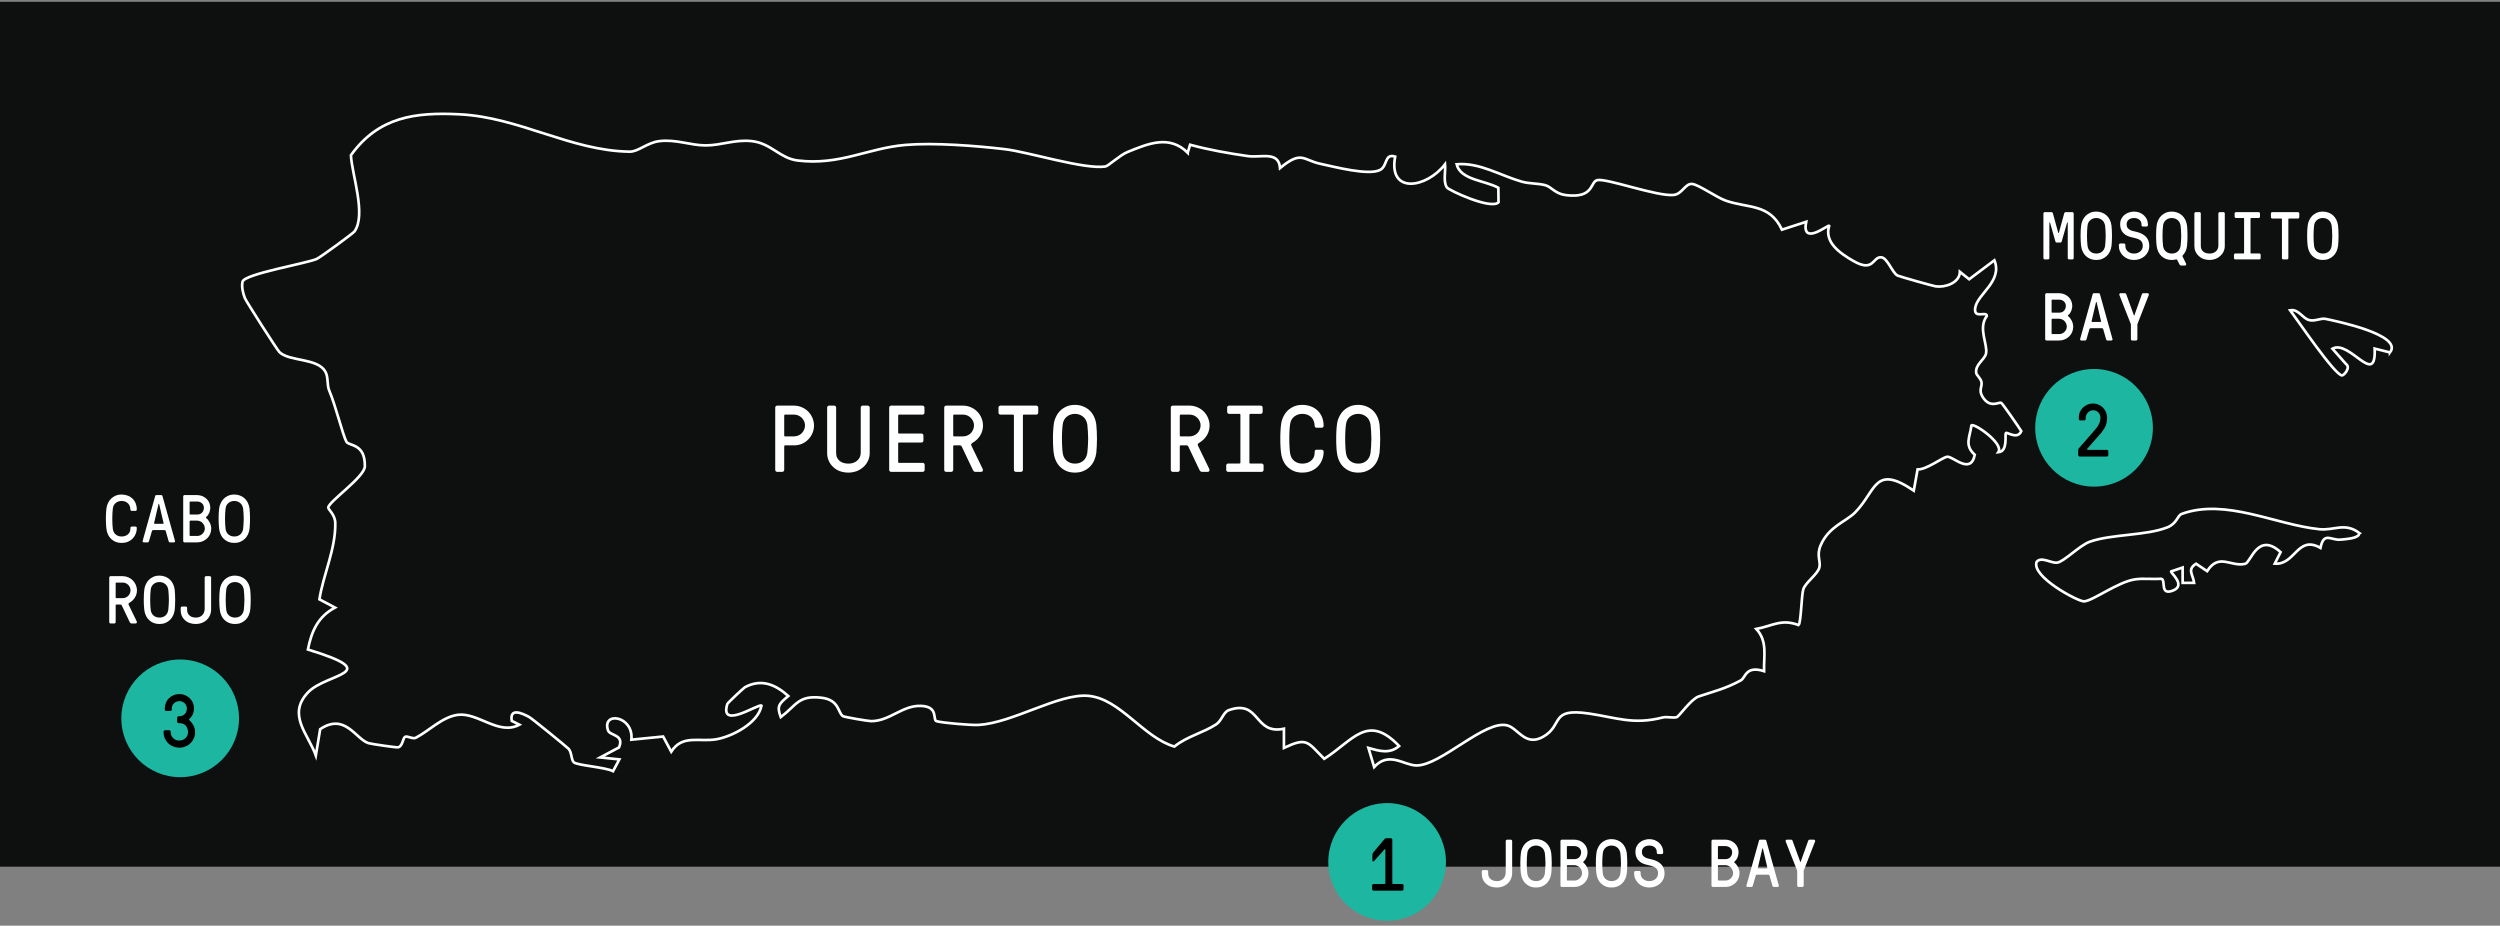 <svg width="370" height="137" viewBox="0 0 370 137" fill="none" xmlns="http://www.w3.org/2000/svg">
<rect x="0" y="0" width="370" height="137" fill="#808080" stroke="none"/>
<rect width="370" height="128" transform="translate(0 0.271)" fill="#0E1010"/>
<g clip-path="url(#clip0_1421_5813)">
<path d="M353.72 52.161L351.452 51.593C351.69 57.448 347.74 50.211 345.199 51.604L347.2 53.866C347.967 54.384 346.887 55.578 346.62 55.566C345.54 55.521 340.02 47.346 338.945 45.919C340.19 45.703 340.719 47.096 341.765 47.374C342.595 47.596 343.47 47.045 344.198 47.198C345.517 47.482 355.738 49.54 353.72 52.167V52.161Z" stroke="white" stroke-width="0.396" stroke-miterlimit="10"/>
<path d="M175.781 22.594L176.134 21.423C178.936 22.185 181.801 22.685 184.672 23.1C186.639 23.384 189.248 22.299 189.447 24.874C192.665 22.225 192.778 23.68 195.456 24.254C197.554 24.703 202.522 26.005 204.227 25.164C205.404 24.584 204.847 22.679 206.484 23.174C205.427 28.836 211.191 27.83 213.869 24.305C213.971 25.323 213.562 26.892 214.136 27.739C214.426 28.171 220.679 31.081 221.782 29.939L221.753 27.79C219.764 26.698 216.16 26.642 215.58 24.311C218.985 24.021 222.004 25.965 225.221 26.886C226.341 27.204 227.535 27.108 228.683 27.403C229.65 27.659 230.11 28.677 231.764 28.881C235.937 29.393 235.312 26.937 236.38 26.664C237.71 26.329 245.231 29.103 247.699 28.853C248.983 28.722 249.398 27.131 250.439 27.227C251.377 27.312 254.043 29.211 255.39 29.689C258.721 30.854 261.91 30.104 263.729 33.992L267.311 32.827C266.589 36.499 270.597 33.202 270.722 33.401C269.937 35.868 272.347 37.505 274.314 38.631C277.344 40.37 277.123 38 278.407 38.079C279.34 38.136 280.056 40.382 280.829 40.779C281.091 40.916 286.087 42.326 286.491 42.383C287.884 42.576 290.027 41.871 290.067 40.228L291.437 41.331L295.172 38.523C296.434 41.666 292.596 43.514 292.324 45.617C292.108 47.266 294.052 45.981 294.052 46.766C292.704 48.573 294.211 50.955 293.932 52.314C293.739 53.246 292.312 53.911 292.477 55.179C292.522 55.543 293.153 55.998 293.256 56.532C293.398 57.248 292.801 57.703 293.409 58.709C294.518 60.54 295.854 59.42 296.189 59.63C296.405 59.766 298.742 63.149 299.151 63.803C298.599 65.121 297.036 63.899 296.883 64.087C296.667 64.354 297.229 66.798 295.751 66.935C296.627 65.65 292.17 62.58 291.772 62.956C291.539 64.746 290.686 65.877 292.267 67.31C291.664 70.351 289.009 67.481 288.185 67.6C287.44 67.708 285.149 69.521 283.802 69.476L283.239 72.614C277.361 68.629 277.72 72.637 274.547 75.849C273.189 77.224 270.648 77.901 269.448 80.726C268.806 82.244 269.511 83.079 269.261 84.006C268.982 85.035 267.197 86.2 266.884 87.235C266.612 88.127 266.555 92.186 266.185 92.51C263.638 91.55 262.342 92.63 259.938 93.085C261.62 94.915 261.023 97.035 261.08 99.332C258.323 98.457 258.369 100.304 257.641 100.696C255.344 101.953 253.486 102.368 251.399 103.078C250.274 103.459 248.489 106.051 248.153 106.142C247.573 106.302 246.732 106.023 246.056 106.194C241.73 107.296 239.279 106.216 235.181 105.608C229.28 104.738 231.452 107.285 228.405 109.03C225.778 110.537 224.698 107.853 223.146 107.382C219.872 106.392 213.255 113.334 209.628 113.288C207.763 113.265 205.563 111.134 203.375 113.521L202.528 110.696C204.119 111.145 205.66 111.628 207.07 110.412C202.397 105.511 200.26 109.593 195.985 112.305C193.483 109.803 193.489 109.059 190.021 110.69V107.853C185.508 108.803 186.565 103.459 181.864 105.102C181.051 105.386 180.824 106.66 179.994 107.205C178.095 108.45 175.616 109.002 173.814 110.491C169.204 109.15 165.787 103.391 161.052 102.982C156.663 102.606 149.893 107.006 144.799 107.291C143.748 107.348 139.501 106.995 138.62 106.739C137.972 106.552 138.99 104.545 136.25 104.471C133.51 104.397 131.685 106.728 128.933 106.728C128.467 106.728 124.988 106.125 124.772 106C123.982 105.54 124.289 103.567 121.532 103.26C118.127 102.879 117.888 104.374 115.552 106.137C114.909 104.414 115.353 104.136 116.671 103.01C114.75 101.288 112.658 100.412 110.242 101.714C110.083 101.799 107.695 104.022 107.644 104.192C106.445 108.081 112.311 104.073 112.704 104.431C112.209 107.041 108.349 109.007 106.035 109.411C103.494 109.854 100.987 108.666 99.344 111.247L98.145 109.007L93.444 109.474C93.813 105.921 89.038 105.227 89.987 108.098C90.26 108.916 92.443 108.672 91.613 110.622L88.828 112.1L91.664 112.39L90.732 114.135C89.595 113.55 85.565 113.294 84.951 112.839C84.53 112.526 84.638 111.321 84.138 110.81C83.825 110.491 78.732 106.341 78.311 106.114C77.254 105.54 75.395 104.704 75.742 106.694L76.867 107.257C73.837 108.899 70.745 105.409 67.754 105.796C65.441 106.097 63.428 108.229 61.524 109.195C61.081 109.417 60.239 108.848 59.938 109.059C59.603 109.297 59.597 110.429 58.932 110.605C58.716 110.662 54.924 110.11 54.532 109.985C52.645 109.394 51.07 105.437 47.386 107.916L46.744 111.81C45.601 108.621 42.429 105.773 45.613 102.447C48.353 99.594 57.13 99.668 45.567 96.126C46.124 93.397 47.056 91.266 49.581 89.924L47.273 88.702C47.824 85.103 49.706 81.221 49.62 77.389C49.592 76.172 48.58 75.405 48.58 75.132C48.58 74.274 53.969 70.602 53.998 69.021C54.06 65.57 51.644 66.054 51.269 65.372C50.752 64.439 49.632 59.903 48.728 57.811C48.364 56.975 48.626 55.821 48.142 54.986C46.994 52.962 42.804 53.525 41.355 52.109C41.014 51.779 36.426 44.583 36.25 44.139C35.966 43.417 35.721 42.428 35.897 41.689C36.17 40.546 45.294 39.006 46.863 38.329C47.386 38.102 52.235 34.56 52.457 34.259C54.242 31.803 52.093 25.891 51.934 22.975C56.038 17.273 61.439 16.585 68.061 16.921C76.913 17.37 84.468 22.327 93.188 22.446C94.473 22.463 95.791 21.093 97.616 20.883C100.129 20.599 102.153 21.52 104.449 21.52C106.752 21.52 108.764 20.61 111.282 20.889C114.13 21.201 115.398 23.435 118.076 23.759C124.3 24.504 128.393 21.935 133.987 21.451C138.16 21.088 144.51 21.576 148.745 22.082C152.235 22.497 160.489 25.112 163.599 24.641C164.025 24.578 165.731 22.964 166.873 22.497C170.011 21.218 173.081 19.939 175.781 22.6V22.594Z" stroke="white" stroke-width="0.396" stroke-miterlimit="10"/>
<path d="M349.171 78.89C349.228 79.703 347.068 79.794 346.454 79.862C344.987 80.033 343.947 78.6 343.424 81.09C340.019 79.129 339.712 83.654 336.665 83.421L337.529 81.716C334.141 78.646 333.135 83.245 332.288 83.444C330.167 83.956 328.416 81.778 326.654 84.53L325.017 83.433C323.647 84.291 324.573 85.036 324.733 86.263H323.033L323.027 83.995L321.327 84.569C321.151 84.712 323.618 86.61 321.606 87.4C319.594 88.191 320.594 85.843 319.884 85.661C318.593 85.757 317.257 85.559 315.978 85.746C313.437 86.127 309.736 88.93 308.44 89.004C307.582 89.055 300.573 85.331 301.425 83.148C302.147 82.313 303.603 83.41 304.478 83.268C305.496 83.103 307.792 80.715 309.276 80.181C312.505 79.027 317.638 79.3 320.782 78.043C322.209 77.475 322.237 76.293 322.908 76.054C329.383 73.712 336.733 77.645 343.236 78.322C345.51 78.555 347 77.259 349.183 78.885L349.171 78.89Z" stroke="white" stroke-width="0.396" stroke-miterlimit="10"/>
<path d="M114.734 69.553V60.313C114.734 60.243 114.762 60.173 114.818 60.117C114.874 60.061 114.93 60.033 115.014 60.033H117.534C117.926 60.033 118.304 60.117 118.668 60.271C119.032 60.425 119.34 60.635 119.606 60.901C119.872 61.167 120.082 61.475 120.236 61.839C120.39 62.203 120.474 62.581 120.474 62.973C120.474 63.393 120.39 63.771 120.236 64.121C120.082 64.485 119.872 64.793 119.606 65.059C119.34 65.325 119.032 65.535 118.668 65.689C118.304 65.843 117.926 65.913 117.534 65.913H116.204C116.106 65.913 116.064 65.969 116.064 66.053V69.553C116.064 69.637 116.036 69.693 115.98 69.749C115.924 69.805 115.854 69.833 115.784 69.833H115.014C114.93 69.833 114.874 69.805 114.818 69.749C114.762 69.693 114.734 69.637 114.734 69.553ZM116.064 64.443C116.064 64.541 116.106 64.583 116.204 64.583H117.534C117.744 64.583 117.954 64.541 118.15 64.457C118.346 64.373 118.514 64.261 118.654 64.121C118.794 63.981 118.92 63.799 119.004 63.603C119.088 63.407 119.144 63.197 119.144 62.973C119.144 62.749 119.102 62.553 119.018 62.357C118.934 62.161 118.808 61.993 118.668 61.839C118.514 61.699 118.346 61.573 118.15 61.489C117.954 61.405 117.758 61.363 117.534 61.363H116.204C116.106 61.363 116.064 61.419 116.064 61.503V64.443ZM122.418 67.033V60.313C122.418 60.243 122.446 60.173 122.502 60.117C122.558 60.061 122.614 60.033 122.698 60.033H123.468C123.538 60.033 123.608 60.061 123.664 60.117C123.72 60.173 123.748 60.243 123.748 60.313V67.033C123.748 67.313 123.79 67.565 123.902 67.761C124 67.957 124.14 68.125 124.308 68.251C124.476 68.377 124.672 68.475 124.896 68.531C125.12 68.587 125.344 68.615 125.568 68.615C125.82 68.615 126.072 68.587 126.296 68.503C126.52 68.419 126.702 68.307 126.87 68.167C127.038 68.027 127.164 67.859 127.248 67.663C127.332 67.467 127.388 67.257 127.388 67.033V60.313C127.388 60.243 127.416 60.173 127.472 60.117C127.528 60.061 127.584 60.033 127.668 60.033H128.438C128.508 60.033 128.578 60.061 128.634 60.117C128.69 60.173 128.718 60.243 128.718 60.313V67.033C128.718 67.453 128.634 67.845 128.466 68.195C128.298 68.559 128.06 68.867 127.78 69.119C127.486 69.385 127.15 69.595 126.772 69.735C126.38 69.875 125.988 69.945 125.568 69.945C125.12 69.945 124.7 69.875 124.308 69.735C123.916 69.595 123.594 69.385 123.314 69.119C123.034 68.867 122.81 68.559 122.656 68.195C122.488 67.845 122.418 67.453 122.418 67.033ZM131.599 69.553V60.313C131.599 60.243 131.627 60.173 131.683 60.117C131.739 60.061 131.795 60.033 131.879 60.033H136.541C136.611 60.033 136.681 60.061 136.737 60.117C136.793 60.173 136.821 60.243 136.821 60.313V61.083C136.821 61.167 136.793 61.223 136.737 61.279C136.681 61.335 136.611 61.363 136.541 61.363H133.069C132.971 61.363 132.929 61.419 132.929 61.503V64.023C132.929 64.121 132.971 64.163 133.069 64.163H136.387C136.457 64.163 136.527 64.191 136.583 64.247C136.639 64.303 136.667 64.373 136.667 64.443V65.213C136.667 65.297 136.639 65.353 136.583 65.409C136.527 65.465 136.457 65.493 136.387 65.493H133.069C132.971 65.493 132.929 65.549 132.929 65.633V68.363C132.929 68.461 132.971 68.503 133.069 68.503H136.569C136.639 68.503 136.709 68.531 136.765 68.587C136.821 68.643 136.849 68.713 136.849 68.783V69.553C136.849 69.637 136.821 69.693 136.765 69.749C136.709 69.805 136.639 69.833 136.569 69.833H131.879C131.795 69.833 131.739 69.805 131.683 69.749C131.627 69.693 131.599 69.637 131.599 69.553ZM139.745 69.553V60.313C139.745 60.243 139.773 60.173 139.829 60.117C139.885 60.061 139.941 60.033 140.025 60.033H142.545C142.937 60.033 143.315 60.117 143.679 60.271C144.043 60.425 144.351 60.635 144.617 60.901C144.883 61.167 145.093 61.475 145.247 61.839C145.401 62.203 145.485 62.581 145.485 62.973C145.485 63.505 145.345 63.995 145.079 64.443C144.799 64.891 144.449 65.227 144.029 65.479C143.889 65.563 143.805 65.633 143.763 65.703C143.707 65.787 143.721 65.885 143.791 66.011L145.443 69.413C145.485 69.525 145.485 69.623 145.443 69.707C145.401 69.791 145.317 69.833 145.177 69.833H144.393C144.281 69.833 144.197 69.819 144.141 69.763C144.085 69.707 144.029 69.637 143.987 69.553L142.335 66.081C142.307 66.039 142.279 65.997 142.237 65.969C142.195 65.941 142.139 65.913 142.069 65.913H141.215C141.117 65.913 141.075 65.969 141.075 66.053V69.553C141.075 69.637 141.047 69.693 140.991 69.749C140.935 69.805 140.865 69.833 140.795 69.833H140.025C139.941 69.833 139.885 69.805 139.829 69.749C139.773 69.693 139.745 69.637 139.745 69.553ZM141.075 64.443C141.075 64.541 141.117 64.583 141.215 64.583H142.545C142.755 64.583 142.965 64.541 143.161 64.457C143.357 64.373 143.525 64.261 143.665 64.121C143.805 63.981 143.931 63.799 144.015 63.603C144.099 63.407 144.155 63.197 144.155 62.973C144.155 62.749 144.113 62.553 144.029 62.357C143.945 62.161 143.819 61.993 143.679 61.839C143.525 61.699 143.357 61.573 143.161 61.489C142.965 61.405 142.769 61.363 142.545 61.363H141.215C141.117 61.363 141.075 61.419 141.075 61.503V64.443ZM147.778 61.083V60.313C147.778 60.243 147.806 60.173 147.862 60.117C147.918 60.061 147.974 60.033 148.058 60.033H153.378C153.448 60.033 153.518 60.061 153.574 60.117C153.63 60.173 153.658 60.243 153.658 60.313V61.083C153.658 61.167 153.63 61.223 153.574 61.279C153.518 61.335 153.448 61.363 153.378 61.363H151.53C151.432 61.363 151.39 61.419 151.39 61.503V69.553C151.39 69.637 151.362 69.693 151.306 69.749C151.25 69.805 151.18 69.833 151.11 69.833H150.34C150.256 69.833 150.2 69.805 150.144 69.749C150.088 69.693 150.06 69.637 150.06 69.553V61.503C150.06 61.419 150.004 61.363 149.92 61.363H148.058C147.974 61.363 147.918 61.335 147.862 61.279C147.806 61.223 147.778 61.167 147.778 61.083ZM155.84 64.933C155.84 64.541 155.84 64.163 155.868 63.799C155.882 63.435 155.91 63.113 155.952 62.833C155.994 62.455 156.092 62.091 156.26 61.741C156.414 61.391 156.624 61.083 156.89 60.803C157.156 60.537 157.478 60.327 157.842 60.159C158.206 60.005 158.626 59.921 159.102 59.921C159.522 59.921 159.9 59.991 160.264 60.131C160.628 60.271 160.936 60.453 161.216 60.705C161.496 60.957 161.72 61.265 161.902 61.629C162.07 61.993 162.196 62.385 162.252 62.833C162.28 63.113 162.308 63.449 162.322 63.813C162.336 64.177 162.35 64.555 162.35 64.933C162.35 65.325 162.336 65.703 162.322 66.067C162.294 66.431 162.28 66.753 162.252 67.033C162.196 67.425 162.098 67.789 161.944 68.139C161.776 68.503 161.566 68.811 161.3 69.077C161.034 69.343 160.712 69.553 160.348 69.707C159.97 69.875 159.55 69.945 159.102 69.945C158.682 69.945 158.29 69.889 157.926 69.749C157.562 69.609 157.254 69.413 156.974 69.161C156.694 68.909 156.47 68.615 156.302 68.251C156.12 67.887 156.008 67.481 155.952 67.033C155.91 66.753 155.882 66.431 155.868 66.067C155.84 65.703 155.84 65.325 155.84 64.933ZM157.17 64.933C157.17 65.325 157.17 65.689 157.198 66.053C157.212 66.417 157.24 66.753 157.282 67.033C157.31 67.243 157.366 67.439 157.45 67.635C157.534 67.831 157.66 67.999 157.814 68.139C157.968 68.279 158.15 68.405 158.374 68.489C158.584 68.573 158.822 68.615 159.102 68.615C159.578 68.615 159.97 68.489 160.306 68.209C160.642 67.929 160.838 67.537 160.922 67.033C160.95 66.753 160.978 66.417 161.006 66.053C161.034 65.689 161.048 65.325 161.048 64.933C161.048 64.555 161.034 64.177 161.006 63.813C160.978 63.449 160.95 63.127 160.922 62.833C160.894 62.637 160.824 62.441 160.74 62.245C160.656 62.049 160.53 61.881 160.376 61.741C160.222 61.601 160.04 61.475 159.83 61.391C159.62 61.307 159.382 61.251 159.102 61.251C158.64 61.251 158.234 61.391 157.898 61.657C157.548 61.937 157.338 62.329 157.282 62.833C157.24 63.127 157.212 63.449 157.198 63.813C157.17 64.177 157.17 64.555 157.17 64.933ZM173.279 69.553V60.313C173.279 60.243 173.307 60.173 173.363 60.117C173.419 60.061 173.475 60.033 173.559 60.033H176.079C176.471 60.033 176.849 60.117 177.213 60.271C177.577 60.425 177.885 60.635 178.151 60.901C178.417 61.167 178.627 61.475 178.781 61.839C178.935 62.203 179.019 62.581 179.019 62.973C179.019 63.505 178.879 63.995 178.613 64.443C178.333 64.891 177.983 65.227 177.563 65.479C177.423 65.563 177.339 65.633 177.297 65.703C177.241 65.787 177.255 65.885 177.325 66.011L178.977 69.413C179.019 69.525 179.019 69.623 178.977 69.707C178.935 69.791 178.851 69.833 178.711 69.833H177.927C177.815 69.833 177.731 69.819 177.675 69.763C177.619 69.707 177.563 69.637 177.521 69.553L175.869 66.081C175.841 66.039 175.813 65.997 175.771 65.969C175.729 65.941 175.673 65.913 175.603 65.913H174.749C174.651 65.913 174.609 65.969 174.609 66.053V69.553C174.609 69.637 174.581 69.693 174.525 69.749C174.469 69.805 174.399 69.833 174.329 69.833H173.559C173.475 69.833 173.419 69.805 173.363 69.749C173.307 69.693 173.279 69.637 173.279 69.553ZM174.609 64.443C174.609 64.541 174.651 64.583 174.749 64.583H176.079C176.289 64.583 176.499 64.541 176.695 64.457C176.891 64.373 177.059 64.261 177.199 64.121C177.339 63.981 177.465 63.799 177.549 63.603C177.633 63.407 177.689 63.197 177.689 62.973C177.689 62.749 177.647 62.553 177.563 62.357C177.479 62.161 177.353 61.993 177.213 61.839C177.059 61.699 176.891 61.573 176.695 61.489C176.499 61.405 176.303 61.363 176.079 61.363H174.749C174.651 61.363 174.609 61.419 174.609 61.503V64.443ZM181.481 69.553V68.881C181.481 68.811 181.509 68.741 181.565 68.685C181.621 68.629 181.677 68.601 181.761 68.601H183.441C183.525 68.601 183.581 68.559 183.581 68.461V61.391C183.581 61.307 183.525 61.251 183.441 61.251H181.901C181.817 61.251 181.761 61.223 181.705 61.167C181.649 61.111 181.621 61.055 181.621 60.971V60.313C181.621 60.243 181.649 60.173 181.705 60.117C181.761 60.061 181.817 60.033 181.901 60.033H186.591C186.661 60.033 186.731 60.061 186.787 60.117C186.843 60.173 186.871 60.243 186.871 60.313V60.971C186.871 61.055 186.843 61.111 186.787 61.167C186.731 61.223 186.661 61.251 186.591 61.251H185.051C184.953 61.251 184.911 61.307 184.911 61.391V68.461C184.911 68.559 184.953 68.601 185.051 68.601H186.731C186.801 68.601 186.871 68.629 186.927 68.685C186.983 68.741 187.011 68.811 187.011 68.881V69.553C187.011 69.637 186.983 69.693 186.927 69.749C186.871 69.805 186.801 69.833 186.731 69.833H181.761C181.677 69.833 181.621 69.805 181.565 69.749C181.509 69.693 181.481 69.637 181.481 69.553ZM189.486 64.933C189.486 64.541 189.486 64.163 189.514 63.799C189.528 63.435 189.556 63.113 189.598 62.833C189.64 62.455 189.738 62.091 189.906 61.741C190.06 61.391 190.27 61.083 190.536 60.803C190.802 60.537 191.124 60.327 191.488 60.159C191.852 60.005 192.272 59.921 192.748 59.921C193.196 59.921 193.616 60.005 194.008 60.145C194.386 60.285 194.722 60.495 195.002 60.761C195.282 61.027 195.492 61.349 195.66 61.727C195.814 62.119 195.898 62.553 195.898 63.029C195.898 63.113 195.87 63.169 195.814 63.225C195.758 63.281 195.688 63.309 195.618 63.309H194.848C194.764 63.309 194.708 63.281 194.652 63.225C194.596 63.169 194.568 63.113 194.568 63.029C194.568 62.805 194.526 62.581 194.456 62.371C194.386 62.161 194.274 61.979 194.134 61.811C193.98 61.643 193.784 61.517 193.56 61.405C193.336 61.307 193.056 61.251 192.748 61.251C192.286 61.251 191.88 61.391 191.544 61.657C191.194 61.937 190.984 62.329 190.928 62.833C190.886 63.127 190.858 63.449 190.844 63.813C190.816 64.177 190.816 64.555 190.816 64.933C190.816 65.325 190.816 65.689 190.844 66.053C190.858 66.417 190.886 66.753 190.928 67.033C190.956 67.243 191.012 67.439 191.096 67.635C191.18 67.831 191.306 67.999 191.46 68.139C191.614 68.279 191.796 68.405 192.02 68.489C192.23 68.573 192.468 68.615 192.748 68.615C192.972 68.615 193.196 68.587 193.42 68.517C193.644 68.447 193.84 68.349 194.008 68.209C194.176 68.083 194.302 67.915 194.414 67.719C194.512 67.523 194.568 67.285 194.568 67.033C194.568 66.935 194.568 66.837 194.596 66.725C194.624 66.613 194.708 66.557 194.848 66.557H195.618C195.688 66.557 195.758 66.585 195.814 66.641C195.87 66.697 195.898 66.767 195.898 66.837C195.898 67.257 195.828 67.649 195.688 68.013C195.548 68.391 195.338 68.727 195.072 69.007C194.792 69.301 194.47 69.525 194.078 69.693C193.686 69.861 193.252 69.945 192.748 69.945C192.328 69.945 191.936 69.889 191.572 69.749C191.208 69.609 190.9 69.413 190.62 69.161C190.34 68.909 190.116 68.615 189.948 68.251C189.766 67.887 189.654 67.481 189.598 67.033C189.556 66.753 189.528 66.431 189.514 66.067C189.486 65.703 189.486 65.325 189.486 64.933ZM197.758 64.933C197.758 64.541 197.758 64.163 197.786 63.799C197.8 63.435 197.828 63.113 197.87 62.833C197.912 62.455 198.01 62.091 198.178 61.741C198.332 61.391 198.542 61.083 198.808 60.803C199.074 60.537 199.396 60.327 199.76 60.159C200.124 60.005 200.544 59.921 201.02 59.921C201.44 59.921 201.818 59.991 202.182 60.131C202.546 60.271 202.854 60.453 203.134 60.705C203.414 60.957 203.638 61.265 203.82 61.629C203.988 61.993 204.114 62.385 204.17 62.833C204.198 63.113 204.226 63.449 204.24 63.813C204.254 64.177 204.268 64.555 204.268 64.933C204.268 65.325 204.254 65.703 204.24 66.067C204.212 66.431 204.198 66.753 204.17 67.033C204.114 67.425 204.016 67.789 203.862 68.139C203.694 68.503 203.484 68.811 203.218 69.077C202.952 69.343 202.63 69.553 202.266 69.707C201.888 69.875 201.468 69.945 201.02 69.945C200.6 69.945 200.208 69.889 199.844 69.749C199.48 69.609 199.172 69.413 198.892 69.161C198.612 68.909 198.388 68.615 198.22 68.251C198.038 67.887 197.926 67.481 197.87 67.033C197.828 66.753 197.8 66.431 197.786 66.067C197.758 65.703 197.758 65.325 197.758 64.933ZM199.088 64.933C199.088 65.325 199.088 65.689 199.116 66.053C199.13 66.417 199.158 66.753 199.2 67.033C199.228 67.243 199.284 67.439 199.368 67.635C199.452 67.831 199.578 67.999 199.732 68.139C199.886 68.279 200.068 68.405 200.292 68.489C200.502 68.573 200.74 68.615 201.02 68.615C201.496 68.615 201.888 68.489 202.224 68.209C202.56 67.929 202.756 67.537 202.84 67.033C202.868 66.753 202.896 66.417 202.924 66.053C202.952 65.689 202.966 65.325 202.966 64.933C202.966 64.555 202.952 64.177 202.924 63.813C202.896 63.449 202.868 63.127 202.84 62.833C202.812 62.637 202.742 62.441 202.658 62.245C202.574 62.049 202.448 61.881 202.294 61.741C202.14 61.601 201.958 61.475 201.748 61.391C201.538 61.307 201.3 61.251 201.02 61.251C200.558 61.251 200.152 61.391 199.816 61.657C199.466 61.937 199.256 62.329 199.2 62.833C199.158 63.127 199.13 63.449 199.116 63.813C199.088 64.177 199.088 64.555 199.088 64.933Z" fill="white"/>
<path d="M302.426 38.196V31.596C302.426 31.546 302.446 31.495 302.486 31.456C302.526 31.416 302.566 31.395 302.626 31.395H303.616C303.716 31.395 303.786 31.456 303.826 31.566L304.616 34.446C304.616 34.465 304.636 34.486 304.656 34.486C304.676 34.486 304.696 34.475 304.716 34.446L305.506 31.566C305.546 31.456 305.616 31.395 305.716 31.395H306.706C306.756 31.395 306.806 31.416 306.846 31.456C306.886 31.495 306.906 31.546 306.906 31.596V38.196C306.906 38.255 306.886 38.295 306.846 38.336C306.806 38.376 306.756 38.395 306.706 38.395H306.226C306.166 38.395 306.126 38.376 306.086 38.336C306.046 38.295 306.026 38.255 306.026 38.196V32.975C306.026 32.946 306.006 32.925 305.986 32.916C305.956 32.916 305.936 32.925 305.926 32.956L305.136 35.725C305.096 35.846 305.026 35.895 304.926 35.895H304.406C304.296 35.895 304.226 35.846 304.196 35.725L303.406 32.956C303.386 32.925 303.366 32.916 303.346 32.916C303.316 32.925 303.306 32.946 303.306 32.975V38.196C303.306 38.255 303.286 38.295 303.246 38.336C303.206 38.376 303.156 38.395 303.106 38.395H302.626C302.566 38.395 302.526 38.376 302.486 38.336C302.446 38.295 302.426 38.255 302.426 38.196ZM307.924 34.895C307.924 34.615 307.924 34.346 307.944 34.086C307.954 33.825 307.974 33.596 308.004 33.395C308.034 33.126 308.104 32.865 308.224 32.615C308.334 32.365 308.484 32.145 308.674 31.945C308.864 31.756 309.094 31.605 309.354 31.485C309.614 31.375 309.914 31.316 310.254 31.316C310.554 31.316 310.824 31.366 311.084 31.465C311.344 31.566 311.564 31.695 311.764 31.875C311.964 32.056 312.124 32.276 312.254 32.535C312.374 32.795 312.464 33.075 312.504 33.395C312.524 33.596 312.544 33.836 312.554 34.096C312.564 34.355 312.574 34.626 312.574 34.895C312.574 35.175 312.564 35.446 312.554 35.706C312.534 35.965 312.524 36.196 312.504 36.395C312.464 36.675 312.394 36.935 312.284 37.185C312.164 37.446 312.014 37.666 311.824 37.855C311.634 38.045 311.404 38.196 311.144 38.306C310.874 38.425 310.574 38.475 310.254 38.475C309.954 38.475 309.674 38.435 309.414 38.336C309.154 38.236 308.934 38.096 308.734 37.916C308.534 37.736 308.374 37.526 308.254 37.266C308.124 37.005 308.044 36.715 308.004 36.395C307.974 36.196 307.954 35.965 307.944 35.706C307.924 35.446 307.924 35.175 307.924 34.895ZM308.874 34.895C308.874 35.175 308.874 35.435 308.894 35.696C308.904 35.956 308.924 36.196 308.954 36.395C308.974 36.545 309.014 36.685 309.074 36.825C309.134 36.965 309.224 37.086 309.334 37.185C309.444 37.285 309.574 37.376 309.734 37.435C309.884 37.495 310.054 37.526 310.254 37.526C310.594 37.526 310.874 37.435 311.114 37.236C311.354 37.035 311.494 36.755 311.554 36.395C311.574 36.196 311.594 35.956 311.614 35.696C311.634 35.435 311.644 35.175 311.644 34.895C311.644 34.626 311.634 34.355 311.614 34.096C311.594 33.836 311.574 33.605 311.554 33.395C311.534 33.255 311.484 33.115 311.424 32.975C311.364 32.836 311.274 32.715 311.164 32.615C311.054 32.516 310.924 32.425 310.774 32.365C310.624 32.306 310.454 32.266 310.254 32.266C309.924 32.266 309.634 32.365 309.394 32.556C309.144 32.755 308.994 33.035 308.954 33.395C308.924 33.605 308.904 33.836 308.894 34.096C308.874 34.355 308.874 34.626 308.874 34.895ZM313.593 36.395V36.236C313.593 36.185 313.613 36.136 313.653 36.096C313.693 36.056 313.733 36.035 313.793 36.035H314.353C314.403 36.035 314.453 36.056 314.493 36.096C314.533 36.136 314.553 36.185 314.553 36.236V36.395C314.553 36.556 314.583 36.706 314.643 36.846C314.703 36.986 314.793 37.105 314.913 37.206C315.033 37.306 315.163 37.386 315.323 37.446C315.483 37.505 315.653 37.526 315.843 37.526C316.023 37.526 316.193 37.505 316.353 37.446C316.513 37.386 316.643 37.306 316.763 37.206C316.883 37.105 316.973 36.986 317.033 36.846C317.093 36.706 317.133 36.556 317.133 36.395C317.133 36.166 317.093 35.975 317.013 35.836C316.933 35.696 316.813 35.586 316.673 35.495C316.523 35.406 316.343 35.336 316.143 35.276C315.933 35.225 315.703 35.166 315.453 35.105C315.213 35.056 314.983 34.975 314.783 34.876C314.583 34.776 314.403 34.645 314.253 34.486C314.103 34.325 313.983 34.145 313.903 33.925C313.823 33.715 313.783 33.475 313.783 33.196C313.783 32.895 313.833 32.636 313.953 32.395C314.073 32.166 314.223 31.965 314.423 31.805C314.613 31.645 314.833 31.526 315.083 31.445C315.323 31.366 315.583 31.316 315.843 31.316C316.133 31.316 316.403 31.366 316.653 31.465C316.903 31.566 317.123 31.706 317.303 31.875C317.483 32.045 317.633 32.245 317.733 32.465C317.833 32.696 317.893 32.935 317.893 33.196V33.325C317.893 33.386 317.873 33.425 317.833 33.465C317.793 33.505 317.743 33.526 317.693 33.526H317.143C317.083 33.526 317.043 33.505 317.003 33.465C316.963 33.425 316.943 33.386 316.943 33.325V33.196C316.943 33.035 316.903 32.895 316.843 32.776C316.773 32.656 316.683 32.566 316.583 32.486C316.473 32.406 316.353 32.355 316.223 32.316C316.093 32.285 315.963 32.266 315.843 32.266C315.513 32.266 315.243 32.355 315.043 32.516C314.843 32.685 314.743 32.916 314.743 33.196C314.743 33.416 314.783 33.596 314.883 33.725C314.983 33.855 315.103 33.956 315.253 34.035C315.393 34.115 315.553 34.166 315.733 34.206C315.913 34.245 316.083 34.285 316.243 34.325C316.813 34.465 317.263 34.706 317.593 35.035C317.923 35.376 318.093 35.825 318.093 36.395C318.093 36.715 318.023 37.005 317.903 37.266C317.773 37.526 317.603 37.736 317.403 37.916C317.193 38.096 316.953 38.236 316.683 38.336C316.403 38.435 316.123 38.475 315.843 38.475C315.523 38.475 315.223 38.425 314.943 38.316C314.663 38.206 314.433 38.056 314.233 37.865C314.033 37.675 313.873 37.456 313.763 37.206C313.643 36.956 313.593 36.685 313.593 36.395ZM319.101 34.895C319.101 34.615 319.101 34.346 319.121 34.086C319.131 33.825 319.151 33.596 319.181 33.395C319.211 33.126 319.281 32.865 319.401 32.615C319.511 32.365 319.661 32.145 319.851 31.945C320.041 31.756 320.271 31.605 320.531 31.485C320.791 31.375 321.091 31.316 321.431 31.316C321.731 31.316 322.001 31.366 322.261 31.465C322.521 31.566 322.741 31.695 322.941 31.875C323.141 32.056 323.301 32.276 323.431 32.535C323.551 32.795 323.641 33.075 323.681 33.395C323.701 33.596 323.721 33.836 323.731 34.096C323.741 34.355 323.751 34.626 323.751 34.895C323.751 35.175 323.741 35.446 323.731 35.706C323.711 35.965 323.701 36.196 323.681 36.395C323.621 36.956 323.401 37.425 323.041 37.806C323.021 37.825 323.001 37.846 323.001 37.865C322.991 37.886 322.991 37.916 323.011 37.946L323.541 39.016C323.571 39.096 323.571 39.156 323.531 39.215C323.491 39.276 323.441 39.295 323.381 39.295H322.771C322.691 39.295 322.621 39.245 322.571 39.145L322.201 38.435C322.171 38.395 322.131 38.386 322.081 38.386C322.031 38.395 321.991 38.406 321.961 38.416C321.801 38.456 321.621 38.475 321.431 38.475C321.131 38.475 320.851 38.435 320.591 38.336C320.331 38.236 320.111 38.096 319.911 37.916C319.711 37.736 319.551 37.526 319.431 37.266C319.301 37.005 319.221 36.715 319.181 36.395C319.151 36.196 319.131 35.965 319.121 35.706C319.101 35.446 319.101 35.175 319.101 34.895ZM320.051 34.895C320.051 35.175 320.051 35.435 320.071 35.696C320.081 35.956 320.101 36.196 320.131 36.395C320.151 36.545 320.191 36.685 320.251 36.825C320.311 36.965 320.401 37.086 320.511 37.185C320.621 37.285 320.751 37.376 320.911 37.435C321.061 37.495 321.231 37.526 321.431 37.526C321.771 37.526 322.051 37.435 322.291 37.236C322.531 37.035 322.671 36.755 322.731 36.395C322.751 36.196 322.771 35.956 322.791 35.696C322.811 35.435 322.821 35.175 322.821 34.895C322.821 34.626 322.811 34.355 322.791 34.096C322.771 33.836 322.751 33.605 322.731 33.395C322.711 33.255 322.661 33.115 322.601 32.975C322.541 32.836 322.451 32.715 322.341 32.615C322.231 32.516 322.101 32.425 321.951 32.365C321.801 32.306 321.631 32.266 321.431 32.266C321.101 32.266 320.811 32.365 320.571 32.556C320.321 32.755 320.171 33.035 320.131 33.395C320.101 33.605 320.081 33.836 320.071 34.096C320.051 34.355 320.051 34.626 320.051 34.895ZM324.769 36.395V31.596C324.769 31.546 324.789 31.495 324.829 31.456C324.869 31.416 324.909 31.395 324.969 31.395H325.519C325.569 31.395 325.619 31.416 325.659 31.456C325.699 31.495 325.719 31.546 325.719 31.596V36.395C325.719 36.596 325.749 36.776 325.829 36.916C325.899 37.056 325.999 37.175 326.119 37.266C326.239 37.355 326.379 37.425 326.539 37.465C326.699 37.505 326.859 37.526 327.019 37.526C327.199 37.526 327.379 37.505 327.539 37.446C327.699 37.386 327.829 37.306 327.949 37.206C328.069 37.105 328.159 36.986 328.219 36.846C328.279 36.706 328.319 36.556 328.319 36.395V31.596C328.319 31.546 328.339 31.495 328.379 31.456C328.419 31.416 328.459 31.395 328.519 31.395H329.069C329.119 31.395 329.169 31.416 329.209 31.456C329.249 31.495 329.269 31.546 329.269 31.596V36.395C329.269 36.696 329.209 36.975 329.089 37.225C328.969 37.486 328.799 37.706 328.599 37.886C328.389 38.075 328.149 38.225 327.879 38.325C327.599 38.425 327.319 38.475 327.019 38.475C326.699 38.475 326.399 38.425 326.119 38.325C325.839 38.225 325.609 38.075 325.409 37.886C325.209 37.706 325.049 37.486 324.939 37.225C324.819 36.975 324.769 36.696 324.769 36.395ZM330.627 38.196V37.715C330.627 37.666 330.647 37.615 330.687 37.575C330.727 37.535 330.767 37.516 330.827 37.516H332.027C332.087 37.516 332.127 37.486 332.127 37.416V32.365C332.127 32.306 332.087 32.266 332.027 32.266H330.927C330.867 32.266 330.827 32.245 330.787 32.206C330.747 32.166 330.727 32.126 330.727 32.066V31.596C330.727 31.546 330.747 31.495 330.787 31.456C330.827 31.416 330.867 31.395 330.927 31.395H334.277C334.327 31.395 334.377 31.416 334.417 31.456C334.457 31.495 334.477 31.546 334.477 31.596V32.066C334.477 32.126 334.457 32.166 334.417 32.206C334.377 32.245 334.327 32.266 334.277 32.266H333.177C333.107 32.266 333.077 32.306 333.077 32.365V37.416C333.077 37.486 333.107 37.516 333.177 37.516H334.377C334.427 37.516 334.477 37.535 334.517 37.575C334.557 37.615 334.577 37.666 334.577 37.715V38.196C334.577 38.255 334.557 38.295 334.517 38.336C334.477 38.376 334.427 38.395 334.377 38.395H330.827C330.767 38.395 330.727 38.376 330.687 38.336C330.647 38.295 330.627 38.255 330.627 38.196ZM336.096 32.145V31.596C336.096 31.546 336.116 31.495 336.156 31.456C336.196 31.416 336.236 31.395 336.296 31.395H340.096C340.146 31.395 340.196 31.416 340.236 31.456C340.276 31.495 340.296 31.546 340.296 31.596V32.145C340.296 32.206 340.276 32.245 340.236 32.285C340.196 32.325 340.146 32.346 340.096 32.346H338.776C338.706 32.346 338.676 32.386 338.676 32.446V38.196C338.676 38.255 338.656 38.295 338.616 38.336C338.576 38.376 338.526 38.395 338.476 38.395H337.926C337.866 38.395 337.826 38.376 337.786 38.336C337.746 38.295 337.726 38.255 337.726 38.196V32.446C337.726 32.386 337.686 32.346 337.626 32.346H336.296C336.236 32.346 336.196 32.325 336.156 32.285C336.116 32.245 336.096 32.206 336.096 32.145ZM341.454 34.895C341.454 34.615 341.454 34.346 341.474 34.086C341.484 33.825 341.504 33.596 341.534 33.395C341.564 33.126 341.634 32.865 341.754 32.615C341.864 32.365 342.014 32.145 342.204 31.945C342.394 31.756 342.624 31.605 342.884 31.485C343.144 31.375 343.444 31.316 343.784 31.316C344.084 31.316 344.354 31.366 344.614 31.465C344.874 31.566 345.094 31.695 345.294 31.875C345.494 32.056 345.654 32.276 345.784 32.535C345.904 32.795 345.994 33.075 346.034 33.395C346.054 33.596 346.074 33.836 346.084 34.096C346.094 34.355 346.104 34.626 346.104 34.895C346.104 35.175 346.094 35.446 346.084 35.706C346.064 35.965 346.054 36.196 346.034 36.395C345.994 36.675 345.924 36.935 345.814 37.185C345.694 37.446 345.544 37.666 345.354 37.855C345.164 38.045 344.934 38.196 344.674 38.306C344.404 38.425 344.104 38.475 343.784 38.475C343.484 38.475 343.204 38.435 342.944 38.336C342.684 38.236 342.464 38.096 342.264 37.916C342.064 37.736 341.904 37.526 341.784 37.266C341.654 37.005 341.574 36.715 341.534 36.395C341.504 36.196 341.484 35.965 341.474 35.706C341.454 35.446 341.454 35.175 341.454 34.895ZM342.404 34.895C342.404 35.175 342.404 35.435 342.424 35.696C342.434 35.956 342.454 36.196 342.484 36.395C342.504 36.545 342.544 36.685 342.604 36.825C342.664 36.965 342.754 37.086 342.864 37.185C342.974 37.285 343.104 37.376 343.264 37.435C343.414 37.495 343.584 37.526 343.784 37.526C344.124 37.526 344.404 37.435 344.644 37.236C344.884 37.035 345.024 36.755 345.084 36.395C345.104 36.196 345.124 35.956 345.144 35.696C345.164 35.435 345.174 35.175 345.174 34.895C345.174 34.626 345.164 34.355 345.144 34.096C345.124 33.836 345.104 33.605 345.084 33.395C345.064 33.255 345.014 33.115 344.954 32.975C344.894 32.836 344.804 32.715 344.694 32.615C344.584 32.516 344.454 32.425 344.304 32.365C344.154 32.306 343.984 32.266 343.784 32.266C343.454 32.266 343.164 32.365 342.924 32.556C342.674 32.755 342.524 33.035 342.484 33.395C342.454 33.605 342.434 33.836 342.424 34.096C342.404 34.355 342.404 34.626 342.404 34.895ZM302.686 50.196V43.596C302.686 43.545 302.706 43.495 302.746 43.456C302.786 43.416 302.826 43.395 302.886 43.395H304.736C304.996 43.395 305.256 43.446 305.496 43.535C305.736 43.636 305.936 43.766 306.116 43.925C306.296 44.086 306.436 44.285 306.536 44.516C306.636 44.745 306.696 44.995 306.696 45.255C306.696 45.495 306.646 45.736 306.556 45.986C306.456 46.236 306.316 46.446 306.126 46.605C306.026 46.685 306.026 46.766 306.126 46.825C306.326 46.995 306.496 47.225 306.636 47.505C306.766 47.785 306.836 48.075 306.836 48.355C306.836 48.636 306.776 48.906 306.676 49.156C306.566 49.406 306.416 49.626 306.226 49.806C306.036 49.986 305.816 50.136 305.556 50.236C305.296 50.346 305.026 50.395 304.736 50.395H302.886C302.826 50.395 302.786 50.376 302.746 50.336C302.706 50.295 302.686 50.255 302.686 50.196ZM303.636 49.346C303.636 49.416 303.666 49.446 303.736 49.446H304.736C304.886 49.446 305.036 49.425 305.176 49.365C305.316 49.306 305.436 49.225 305.536 49.126C305.636 49.026 305.726 48.916 305.786 48.785C305.846 48.656 305.886 48.516 305.886 48.355C305.886 48.185 305.846 48.026 305.786 47.886C305.726 47.745 305.636 47.615 305.536 47.505C305.436 47.406 305.316 47.325 305.176 47.266C305.036 47.206 304.886 47.175 304.736 47.175H303.736C303.666 47.175 303.636 47.215 303.636 47.276V49.346ZM303.636 46.175C303.636 46.245 303.666 46.276 303.736 46.276H304.736C305.056 46.276 305.296 46.185 305.476 45.986C305.656 45.785 305.746 45.545 305.746 45.255C305.746 45.115 305.716 44.986 305.656 44.865C305.596 44.755 305.526 44.666 305.436 44.586C305.336 44.505 305.226 44.446 305.106 44.406C304.986 44.365 304.856 44.346 304.736 44.346H303.736C303.666 44.346 303.636 44.386 303.636 44.446V46.175ZM307.854 50.196L309.714 43.545C309.734 43.446 309.794 43.395 309.904 43.395H310.604C310.704 43.395 310.774 43.446 310.794 43.545L312.654 50.196C312.654 50.215 312.654 50.225 312.664 50.236C312.664 50.266 312.644 50.295 312.624 50.325C312.584 50.376 312.534 50.395 312.454 50.395H311.904C311.804 50.395 311.744 50.346 311.714 50.245L311.274 48.715C311.254 48.626 311.184 48.575 311.084 48.575H309.424C309.324 48.575 309.264 48.626 309.234 48.715L308.794 50.245C308.754 50.346 308.694 50.395 308.604 50.395H308.054C307.974 50.395 307.914 50.376 307.884 50.325C307.864 50.295 307.854 50.266 307.854 50.236V50.196ZM309.554 47.535V47.575C309.554 47.626 309.574 47.645 309.634 47.645H310.874C310.934 47.645 310.964 47.626 310.964 47.575C310.964 47.566 310.954 47.556 310.954 47.535L310.304 44.745C310.284 44.706 310.274 44.685 310.264 44.685H310.244C310.224 44.685 310.204 44.706 310.204 44.745L309.554 47.535ZM313.673 43.675C313.653 43.645 313.653 43.615 313.653 43.575C313.653 43.545 313.663 43.516 313.683 43.486C313.713 43.425 313.763 43.395 313.833 43.395H314.493C314.583 43.395 314.643 43.446 314.683 43.545L315.813 46.656C315.833 46.725 315.863 46.725 315.893 46.656L317.003 43.545C317.033 43.446 317.093 43.395 317.193 43.395H317.853C317.913 43.395 317.963 43.425 318.003 43.486C318.023 43.516 318.033 43.545 318.043 43.575C318.043 43.605 318.033 43.636 318.013 43.675L316.333 47.986V50.196C316.333 50.255 316.313 50.295 316.273 50.336C316.233 50.376 316.183 50.395 316.133 50.395H315.573C315.513 50.395 315.473 50.376 315.433 50.336C315.393 50.295 315.373 50.255 315.373 50.196V47.995L313.673 43.675Z" fill="white"/>
</g>
<circle cx="309.919" cy="63.315" r="8.708" fill="#1CB6A1"/>
<path d="M307.574 67.344V66.623C307.574 66.546 307.585 66.49 307.607 66.446C307.629 66.402 307.652 66.368 307.674 66.346L310.179 63.465C310.633 62.944 310.866 62.401 310.866 61.835C310.866 61.525 310.755 61.259 310.555 61.037C310.356 60.827 310.09 60.716 309.769 60.716C309.613 60.716 309.48 60.749 309.347 60.816C309.214 60.882 309.104 60.96 309.004 61.059C308.904 61.17 308.826 61.281 308.771 61.414C308.705 61.547 308.682 61.691 308.682 61.835V62.002C308.682 62.068 308.66 62.112 308.616 62.157C308.572 62.201 308.516 62.223 308.461 62.223H307.884C307.818 62.223 307.774 62.212 307.729 62.179C307.685 62.146 307.663 62.09 307.663 62.002V61.835C307.663 61.547 307.707 61.27 307.818 61.004C307.929 60.749 308.073 60.528 308.261 60.339C308.45 60.151 308.671 59.995 308.937 59.885C309.192 59.774 309.469 59.718 309.769 59.718C310.057 59.718 310.334 59.774 310.589 59.885C310.844 59.995 311.065 60.151 311.254 60.339C311.431 60.528 311.575 60.749 311.686 61.004C311.797 61.27 311.852 61.547 311.852 61.835C311.852 62.268 311.775 62.656 311.642 62.999C311.498 63.354 311.287 63.686 311.01 64.019L308.926 66.402C308.893 66.446 308.882 66.479 308.904 66.524C308.915 66.568 308.948 66.579 309.015 66.579H311.808C311.863 66.579 311.919 66.601 311.963 66.634C312.007 66.668 312.03 66.723 312.03 66.801V67.344C312.03 67.41 312.007 67.455 311.974 67.499C311.941 67.543 311.886 67.565 311.808 67.565H307.796C307.729 67.565 307.685 67.543 307.641 67.499C307.596 67.455 307.574 67.41 307.574 67.344Z" fill="black"/>
<circle cx="26.667" cy="106.314" r="8.708" fill="#1CB6A1"/>
<path d="M24.211 108.37V108.292C24.211 108.237 24.233 108.182 24.278 108.137C24.322 108.093 24.366 108.071 24.433 108.071H25.043C25.098 108.071 25.153 108.093 25.198 108.137C25.242 108.182 25.264 108.237 25.264 108.292V108.37C25.264 108.547 25.286 108.702 25.353 108.847C25.419 109.002 25.508 109.124 25.619 109.234C25.73 109.345 25.863 109.434 26.018 109.5C26.173 109.567 26.35 109.6 26.55 109.6C26.727 109.6 26.904 109.567 27.06 109.5C27.215 109.434 27.359 109.345 27.47 109.234C27.581 109.124 27.658 109.002 27.725 108.847C27.791 108.702 27.825 108.547 27.825 108.37C27.825 108.215 27.802 108.06 27.758 107.904C27.714 107.749 27.647 107.605 27.558 107.472C27.47 107.339 27.337 107.239 27.182 107.151C27.015 107.073 26.816 107.029 26.572 107.029H26.439C26.372 107.029 26.328 107.007 26.284 106.962C26.239 106.918 26.217 106.874 26.217 106.807V106.22C26.217 106.164 26.239 106.109 26.284 106.065C26.328 106.02 26.372 105.998 26.439 105.998H26.572C26.749 105.998 26.916 105.965 27.049 105.898C27.182 105.832 27.303 105.743 27.392 105.632C27.481 105.522 27.547 105.4 27.592 105.256C27.636 105.123 27.658 104.978 27.658 104.834C27.658 104.701 27.625 104.568 27.57 104.435C27.514 104.302 27.436 104.192 27.348 104.092C27.248 104.003 27.126 103.926 26.993 103.859C26.86 103.804 26.705 103.77 26.55 103.77C26.372 103.77 26.217 103.804 26.084 103.859C25.951 103.926 25.829 104.003 25.741 104.092C25.641 104.192 25.564 104.302 25.508 104.435C25.453 104.568 25.43 104.701 25.43 104.834V105.001C25.43 105.067 25.408 105.111 25.364 105.156C25.32 105.2 25.264 105.222 25.209 105.222H24.61C24.544 105.222 24.5 105.2 24.455 105.156C24.411 105.111 24.389 105.067 24.389 105.001V104.834C24.389 104.546 24.444 104.269 24.555 104.003C24.666 103.748 24.81 103.527 25.009 103.338C25.198 103.15 25.43 102.995 25.697 102.884C25.962 102.773 26.239 102.717 26.55 102.717C26.849 102.717 27.126 102.773 27.392 102.884C27.658 102.995 27.88 103.15 28.079 103.338C28.279 103.527 28.434 103.748 28.545 104.003C28.656 104.269 28.711 104.546 28.711 104.834C28.711 105.145 28.656 105.433 28.545 105.688C28.434 105.954 28.268 106.175 28.068 106.353C27.957 106.441 27.957 106.53 28.057 106.619C28.301 106.84 28.489 107.095 28.645 107.395C28.8 107.694 28.877 108.015 28.877 108.37C28.877 108.691 28.811 108.991 28.689 109.268C28.567 109.545 28.401 109.789 28.19 109.988C27.98 110.199 27.736 110.365 27.448 110.476C27.16 110.598 26.86 110.653 26.55 110.653C26.217 110.653 25.918 110.598 25.63 110.476C25.342 110.365 25.098 110.199 24.887 109.988C24.677 109.789 24.511 109.545 24.389 109.268C24.267 108.991 24.211 108.691 24.211 108.37Z" fill="black"/>
<path d="M15.668 76.772C15.668 76.492 15.668 76.222 15.688 75.962C15.698 75.701 15.718 75.472 15.748 75.272C15.778 75.001 15.848 74.742 15.968 74.492C16.078 74.242 16.228 74.022 16.418 73.822C16.608 73.632 16.838 73.481 17.098 73.362C17.358 73.251 17.658 73.192 17.998 73.192C18.318 73.192 18.618 73.251 18.898 73.352C19.168 73.451 19.408 73.602 19.608 73.791C19.808 73.981 19.958 74.212 20.078 74.481C20.188 74.761 20.248 75.072 20.248 75.412C20.248 75.472 20.228 75.511 20.188 75.552C20.148 75.591 20.098 75.612 20.048 75.612H19.498C19.438 75.612 19.398 75.591 19.358 75.552C19.318 75.511 19.298 75.472 19.298 75.412C19.298 75.251 19.268 75.091 19.218 74.942C19.168 74.791 19.088 74.662 18.988 74.541C18.878 74.421 18.738 74.332 18.578 74.251C18.418 74.181 18.218 74.141 17.998 74.141C17.668 74.141 17.378 74.242 17.138 74.431C16.888 74.632 16.738 74.912 16.698 75.272C16.668 75.481 16.648 75.712 16.638 75.972C16.618 76.231 16.618 76.501 16.618 76.772C16.618 77.052 16.618 77.311 16.638 77.572C16.648 77.832 16.668 78.072 16.698 78.272C16.718 78.421 16.758 78.561 16.818 78.701C16.878 78.841 16.968 78.962 17.078 79.061C17.188 79.162 17.318 79.251 17.478 79.311C17.628 79.371 17.798 79.401 17.998 79.401C18.158 79.401 18.318 79.382 18.478 79.332C18.638 79.281 18.778 79.212 18.898 79.112C19.018 79.022 19.108 78.901 19.188 78.761C19.258 78.621 19.298 78.451 19.298 78.272C19.298 78.201 19.298 78.132 19.318 78.052C19.338 77.972 19.398 77.931 19.498 77.931H20.048C20.098 77.931 20.148 77.951 20.188 77.992C20.228 78.031 20.248 78.082 20.248 78.132C20.248 78.431 20.198 78.712 20.098 78.972C19.998 79.242 19.848 79.481 19.658 79.681C19.458 79.891 19.228 80.052 18.948 80.171C18.668 80.291 18.358 80.352 17.998 80.352C17.698 80.352 17.418 80.311 17.158 80.212C16.898 80.112 16.678 79.972 16.478 79.791C16.278 79.612 16.118 79.401 15.998 79.141C15.868 78.882 15.788 78.591 15.748 78.272C15.718 78.072 15.698 77.841 15.688 77.582C15.668 77.322 15.668 77.052 15.668 76.772ZM21.106 80.072L22.966 73.421C22.986 73.322 23.046 73.272 23.156 73.272H23.856C23.956 73.272 24.026 73.322 24.046 73.421L25.906 80.072C25.906 80.091 25.906 80.102 25.916 80.112C25.916 80.141 25.896 80.171 25.876 80.201C25.836 80.251 25.786 80.272 25.706 80.272H25.156C25.056 80.272 24.996 80.222 24.966 80.121L24.526 78.591C24.506 78.501 24.436 78.451 24.336 78.451H22.676C22.576 78.451 22.516 78.501 22.486 78.591L22.046 80.121C22.006 80.222 21.946 80.272 21.856 80.272H21.306C21.226 80.272 21.166 80.251 21.136 80.201C21.116 80.171 21.106 80.141 21.106 80.112V80.072ZM22.806 77.412V77.451C22.806 77.501 22.826 77.522 22.886 77.522H24.126C24.186 77.522 24.216 77.501 24.216 77.451C24.216 77.442 24.206 77.431 24.206 77.412L23.556 74.621C23.536 74.582 23.526 74.561 23.516 74.561H23.496C23.476 74.561 23.456 74.582 23.456 74.621L22.806 77.412ZM27.114 80.072V73.472C27.114 73.421 27.134 73.371 27.174 73.332C27.214 73.291 27.254 73.272 27.314 73.272H29.164C29.424 73.272 29.684 73.322 29.924 73.412C30.164 73.511 30.364 73.641 30.544 73.802C30.724 73.962 30.864 74.162 30.964 74.391C31.064 74.621 31.124 74.871 31.124 75.132C31.124 75.371 31.074 75.612 30.984 75.862C30.884 76.112 30.744 76.322 30.554 76.481C30.454 76.561 30.454 76.641 30.554 76.701C30.754 76.871 30.924 77.102 31.064 77.382C31.194 77.662 31.264 77.951 31.264 78.231C31.264 78.511 31.204 78.781 31.104 79.031C30.994 79.281 30.844 79.501 30.654 79.681C30.464 79.862 30.244 80.011 29.984 80.112C29.724 80.222 29.454 80.272 29.164 80.272H27.314C27.254 80.272 27.214 80.251 27.174 80.212C27.134 80.171 27.114 80.132 27.114 80.072ZM28.064 79.222C28.064 79.291 28.094 79.322 28.164 79.322H29.164C29.314 79.322 29.464 79.302 29.604 79.242C29.744 79.181 29.864 79.102 29.964 79.001C30.064 78.901 30.154 78.791 30.214 78.662C30.274 78.531 30.314 78.391 30.314 78.231C30.314 78.061 30.274 77.901 30.214 77.761C30.154 77.621 30.064 77.492 29.964 77.382C29.864 77.281 29.744 77.201 29.604 77.141C29.464 77.082 29.314 77.052 29.164 77.052H28.164C28.094 77.052 28.064 77.091 28.064 77.151V79.222ZM28.064 76.052C28.064 76.121 28.094 76.151 28.164 76.151H29.164C29.484 76.151 29.724 76.061 29.904 75.862C30.084 75.662 30.174 75.421 30.174 75.132C30.174 74.992 30.144 74.862 30.084 74.742C30.024 74.632 29.954 74.541 29.864 74.462C29.764 74.382 29.654 74.322 29.534 74.281C29.414 74.242 29.284 74.222 29.164 74.222H28.164C28.094 74.222 28.064 74.261 28.064 74.322V76.052ZM32.353 76.772C32.353 76.492 32.353 76.222 32.373 75.962C32.383 75.701 32.403 75.472 32.433 75.272C32.463 75.001 32.533 74.742 32.653 74.492C32.763 74.242 32.913 74.022 33.103 73.822C33.293 73.632 33.523 73.481 33.783 73.362C34.043 73.251 34.343 73.192 34.683 73.192C34.983 73.192 35.253 73.242 35.513 73.341C35.773 73.442 35.993 73.572 36.193 73.751C36.393 73.931 36.553 74.151 36.683 74.412C36.803 74.671 36.893 74.951 36.933 75.272C36.953 75.472 36.973 75.712 36.983 75.972C36.993 76.231 37.003 76.501 37.003 76.772C37.003 77.052 36.993 77.322 36.983 77.582C36.963 77.841 36.953 78.072 36.933 78.272C36.893 78.552 36.823 78.811 36.713 79.061C36.593 79.322 36.443 79.541 36.253 79.731C36.063 79.921 35.833 80.072 35.573 80.181C35.303 80.302 35.003 80.352 34.683 80.352C34.383 80.352 34.103 80.311 33.843 80.212C33.583 80.112 33.363 79.972 33.163 79.791C32.963 79.612 32.803 79.401 32.683 79.141C32.553 78.882 32.473 78.591 32.433 78.272C32.403 78.072 32.383 77.841 32.373 77.582C32.353 77.322 32.353 77.052 32.353 76.772ZM33.303 76.772C33.303 77.052 33.303 77.311 33.323 77.572C33.333 77.832 33.353 78.072 33.383 78.272C33.403 78.421 33.443 78.561 33.503 78.701C33.563 78.841 33.653 78.962 33.763 79.061C33.873 79.162 34.003 79.251 34.163 79.311C34.313 79.371 34.483 79.401 34.683 79.401C35.023 79.401 35.303 79.311 35.543 79.112C35.783 78.912 35.923 78.632 35.983 78.272C36.003 78.072 36.023 77.832 36.043 77.572C36.063 77.311 36.073 77.052 36.073 76.772C36.073 76.501 36.063 76.231 36.043 75.972C36.023 75.712 36.003 75.481 35.983 75.272C35.963 75.132 35.913 74.992 35.853 74.852C35.793 74.712 35.703 74.591 35.593 74.492C35.483 74.391 35.353 74.302 35.203 74.242C35.053 74.181 34.883 74.141 34.683 74.141C34.353 74.141 34.063 74.242 33.823 74.431C33.573 74.632 33.423 74.912 33.383 75.272C33.353 75.481 33.333 75.712 33.323 75.972C33.303 76.231 33.303 76.501 33.303 76.772ZM16.168 92.072V85.472C16.168 85.421 16.188 85.371 16.228 85.332C16.268 85.291 16.308 85.272 16.368 85.272H18.168C18.448 85.272 18.718 85.332 18.978 85.442C19.238 85.552 19.458 85.701 19.648 85.891C19.838 86.082 19.988 86.302 20.098 86.561C20.208 86.822 20.268 87.091 20.268 87.371C20.268 87.751 20.168 88.102 19.978 88.421C19.778 88.742 19.528 88.981 19.228 89.162C19.128 89.222 19.068 89.272 19.038 89.322C18.998 89.382 19.008 89.451 19.058 89.541L20.238 91.972C20.268 92.052 20.268 92.121 20.238 92.181C20.208 92.242 20.148 92.272 20.048 92.272H19.488C19.408 92.272 19.348 92.261 19.308 92.222C19.268 92.181 19.228 92.132 19.198 92.072L18.018 89.591C17.998 89.561 17.978 89.531 17.948 89.511C17.918 89.492 17.878 89.472 17.828 89.472H17.218C17.148 89.472 17.118 89.511 17.118 89.572V92.072C17.118 92.132 17.098 92.171 17.058 92.212C17.018 92.251 16.968 92.272 16.918 92.272H16.368C16.308 92.272 16.268 92.251 16.228 92.212C16.188 92.171 16.168 92.132 16.168 92.072ZM17.118 88.421C17.118 88.492 17.148 88.522 17.218 88.522H18.168C18.318 88.522 18.468 88.492 18.608 88.431C18.748 88.371 18.868 88.291 18.968 88.192C19.068 88.091 19.158 87.962 19.218 87.822C19.278 87.681 19.318 87.531 19.318 87.371C19.318 87.212 19.288 87.072 19.228 86.931C19.168 86.791 19.078 86.671 18.978 86.561C18.868 86.462 18.748 86.371 18.608 86.311C18.468 86.251 18.328 86.222 18.168 86.222H17.218C17.148 86.222 17.118 86.261 17.118 86.322V88.421ZM21.276 88.772C21.276 88.492 21.276 88.222 21.296 87.962C21.306 87.701 21.326 87.472 21.356 87.272C21.386 87.001 21.456 86.742 21.576 86.492C21.686 86.242 21.836 86.022 22.026 85.822C22.216 85.632 22.446 85.481 22.706 85.362C22.966 85.251 23.266 85.192 23.606 85.192C23.906 85.192 24.176 85.242 24.436 85.341C24.696 85.442 24.916 85.572 25.116 85.751C25.316 85.931 25.476 86.151 25.606 86.412C25.726 86.671 25.816 86.951 25.856 87.272C25.876 87.472 25.896 87.712 25.906 87.972C25.916 88.231 25.926 88.501 25.926 88.772C25.926 89.052 25.916 89.322 25.906 89.582C25.886 89.841 25.876 90.072 25.856 90.272C25.816 90.552 25.746 90.811 25.636 91.061C25.516 91.322 25.366 91.541 25.176 91.731C24.986 91.921 24.756 92.072 24.496 92.181C24.226 92.302 23.926 92.352 23.606 92.352C23.306 92.352 23.026 92.311 22.766 92.212C22.506 92.112 22.286 91.972 22.086 91.791C21.886 91.612 21.726 91.401 21.606 91.141C21.476 90.882 21.396 90.591 21.356 90.272C21.326 90.072 21.306 89.841 21.296 89.582C21.276 89.322 21.276 89.052 21.276 88.772ZM22.226 88.772C22.226 89.052 22.226 89.311 22.246 89.572C22.256 89.832 22.276 90.072 22.306 90.272C22.326 90.421 22.366 90.561 22.426 90.701C22.486 90.841 22.576 90.962 22.686 91.061C22.796 91.162 22.926 91.251 23.086 91.311C23.236 91.371 23.406 91.401 23.606 91.401C23.946 91.401 24.226 91.311 24.466 91.112C24.706 90.912 24.846 90.632 24.906 90.272C24.926 90.072 24.946 89.832 24.966 89.572C24.986 89.311 24.996 89.052 24.996 88.772C24.996 88.501 24.986 88.231 24.966 87.972C24.946 87.712 24.926 87.481 24.906 87.272C24.886 87.132 24.836 86.992 24.776 86.852C24.716 86.712 24.626 86.591 24.516 86.492C24.406 86.391 24.276 86.302 24.126 86.242C23.976 86.181 23.806 86.141 23.606 86.141C23.276 86.141 22.986 86.242 22.746 86.431C22.496 86.632 22.346 86.912 22.306 87.272C22.276 87.481 22.256 87.712 22.246 87.972C22.226 88.231 22.226 88.501 22.226 88.772ZM26.744 90.272V89.972C26.744 89.921 26.764 89.871 26.804 89.832C26.844 89.791 26.884 89.772 26.944 89.772H27.494C27.544 89.772 27.594 89.791 27.634 89.832C27.674 89.871 27.694 89.921 27.694 89.972V90.272C27.694 90.472 27.724 90.641 27.804 90.781C27.874 90.921 27.974 91.041 28.094 91.132C28.214 91.231 28.354 91.302 28.514 91.341C28.674 91.382 28.834 91.401 28.994 91.401C29.374 91.401 29.684 91.291 29.924 91.052C30.164 90.822 30.294 90.492 30.294 90.061V85.472C30.294 85.421 30.314 85.371 30.354 85.332C30.394 85.291 30.434 85.272 30.494 85.272H31.044C31.094 85.272 31.144 85.291 31.184 85.332C31.224 85.371 31.244 85.421 31.244 85.472V90.171C31.244 90.511 31.184 90.811 31.064 91.082C30.944 91.352 30.774 91.582 30.574 91.772C30.364 91.962 30.124 92.102 29.854 92.201C29.574 92.302 29.294 92.352 28.994 92.352C28.674 92.352 28.374 92.311 28.094 92.212C27.814 92.121 27.584 91.981 27.384 91.802C27.184 91.621 27.024 91.412 26.914 91.151C26.794 90.891 26.744 90.602 26.744 90.272ZM32.453 88.772C32.453 88.492 32.453 88.222 32.473 87.962C32.483 87.701 32.503 87.472 32.533 87.272C32.563 87.001 32.633 86.742 32.753 86.492C32.863 86.242 33.013 86.022 33.203 85.822C33.393 85.632 33.623 85.481 33.883 85.362C34.143 85.251 34.443 85.192 34.783 85.192C35.083 85.192 35.353 85.242 35.613 85.341C35.873 85.442 36.093 85.572 36.293 85.751C36.493 85.931 36.653 86.151 36.783 86.412C36.903 86.671 36.993 86.951 37.033 87.272C37.053 87.472 37.073 87.712 37.083 87.972C37.093 88.231 37.103 88.501 37.103 88.772C37.103 89.052 37.093 89.322 37.083 89.582C37.063 89.841 37.053 90.072 37.033 90.272C36.993 90.552 36.923 90.811 36.813 91.061C36.693 91.322 36.543 91.541 36.353 91.731C36.163 91.921 35.933 92.072 35.673 92.181C35.403 92.302 35.103 92.352 34.783 92.352C34.483 92.352 34.203 92.311 33.943 92.212C33.683 92.112 33.463 91.972 33.263 91.791C33.063 91.612 32.903 91.401 32.783 91.141C32.653 90.882 32.573 90.591 32.533 90.272C32.503 90.072 32.483 89.841 32.473 89.582C32.453 89.322 32.453 89.052 32.453 88.772ZM33.403 88.772C33.403 89.052 33.403 89.311 33.423 89.572C33.433 89.832 33.453 90.072 33.483 90.272C33.503 90.421 33.543 90.561 33.603 90.701C33.663 90.841 33.753 90.962 33.863 91.061C33.973 91.162 34.103 91.251 34.263 91.311C34.413 91.371 34.583 91.401 34.783 91.401C35.123 91.401 35.403 91.311 35.643 91.112C35.883 90.912 36.023 90.632 36.083 90.272C36.103 90.072 36.123 89.832 36.143 89.572C36.163 89.311 36.173 89.052 36.173 88.772C36.173 88.501 36.163 88.231 36.143 87.972C36.123 87.712 36.103 87.481 36.083 87.272C36.063 87.132 36.013 86.992 35.953 86.852C35.893 86.712 35.803 86.591 35.693 86.492C35.583 86.391 35.453 86.302 35.303 86.242C35.153 86.181 34.983 86.141 34.783 86.141C34.453 86.141 34.163 86.242 33.923 86.431C33.673 86.632 33.523 86.912 33.483 87.272C33.453 87.481 33.433 87.712 33.423 87.972C33.403 88.231 33.403 88.501 33.403 88.772Z" fill="white"/>
<circle cx="205.294" cy="127.564" r="8.708" fill="#1CB6A1"/>
<path d="M203.071 131.593V131.05C203.071 130.994 203.093 130.939 203.137 130.895C203.182 130.85 203.226 130.828 203.293 130.828H204.922C204.988 130.828 205.033 130.795 205.033 130.717V125.73C205.033 125.696 205.011 125.674 204.988 125.674C204.966 125.674 204.944 125.674 204.933 125.685L203.348 127.448C203.304 127.492 203.259 127.503 203.204 127.492C203.137 127.492 203.115 127.448 203.115 127.37V126.506C203.115 126.417 203.137 126.328 203.193 126.24C203.248 126.162 203.293 126.095 203.337 126.051L204.933 124.156C204.999 124.089 205.066 124.056 205.155 124.056H205.842C205.897 124.056 205.953 124.078 205.997 124.123C206.041 124.167 206.063 124.222 206.063 124.278V130.717C206.063 130.795 206.097 130.828 206.174 130.828H207.504C207.56 130.828 207.615 130.85 207.66 130.895C207.704 130.939 207.726 130.994 207.726 131.05V131.593C207.726 131.659 207.704 131.704 207.66 131.748C207.615 131.792 207.56 131.814 207.504 131.814H203.293C203.226 131.814 203.182 131.792 203.137 131.748C203.093 131.704 203.071 131.659 203.071 131.593Z" fill="black"/>
<path d="M219.3 129.271V128.971C219.3 128.921 219.32 128.871 219.36 128.831C219.4 128.791 219.44 128.771 219.5 128.771H220.05C220.1 128.771 220.15 128.791 220.19 128.831C220.23 128.871 220.25 128.921 220.25 128.971V129.271C220.25 129.471 220.28 129.641 220.36 129.781C220.43 129.921 220.53 130.041 220.65 130.131C220.77 130.231 220.91 130.301 221.07 130.341C221.23 130.381 221.39 130.401 221.55 130.401C221.93 130.401 222.24 130.291 222.48 130.051C222.72 129.821 222.85 129.491 222.85 129.061V124.471C222.85 124.421 222.87 124.371 222.91 124.331C222.95 124.291 222.99 124.271 223.05 124.271H223.6C223.65 124.271 223.7 124.291 223.74 124.331C223.78 124.371 223.8 124.421 223.8 124.471V129.171C223.8 129.511 223.74 129.811 223.62 130.081C223.5 130.351 223.33 130.581 223.13 130.771C222.92 130.961 222.68 131.101 222.41 131.201C222.13 131.301 221.85 131.351 221.55 131.351C221.23 131.351 220.93 131.311 220.65 131.211C220.37 131.121 220.14 130.981 219.94 130.801C219.74 130.621 219.58 130.411 219.47 130.151C219.35 129.891 219.3 129.601 219.3 129.271ZM225.008 127.771C225.008 127.491 225.008 127.221 225.028 126.961C225.038 126.701 225.058 126.471 225.088 126.271C225.118 126.001 225.188 125.741 225.308 125.491C225.418 125.241 225.568 125.021 225.758 124.821C225.948 124.631 226.178 124.481 226.438 124.361C226.698 124.251 226.998 124.191 227.338 124.191C227.638 124.191 227.908 124.241 228.168 124.341C228.428 124.441 228.648 124.571 228.848 124.751C229.048 124.931 229.208 125.151 229.338 125.411C229.458 125.671 229.548 125.951 229.588 126.271C229.608 126.471 229.628 126.711 229.638 126.971C229.648 127.231 229.658 127.501 229.658 127.771C229.658 128.051 229.648 128.321 229.638 128.581C229.618 128.841 229.608 129.071 229.588 129.271C229.548 129.551 229.478 129.811 229.368 130.061C229.248 130.321 229.098 130.541 228.908 130.731C228.718 130.921 228.488 131.071 228.228 131.181C227.958 131.301 227.658 131.351 227.338 131.351C227.038 131.351 226.758 131.311 226.498 131.211C226.238 131.111 226.018 130.971 225.818 130.791C225.618 130.611 225.458 130.401 225.338 130.141C225.208 129.881 225.128 129.591 225.088 129.271C225.058 129.071 225.038 128.841 225.028 128.581C225.008 128.321 225.008 128.051 225.008 127.771ZM225.958 127.771C225.958 128.051 225.958 128.311 225.978 128.571C225.988 128.831 226.008 129.071 226.038 129.271C226.058 129.421 226.098 129.561 226.158 129.701C226.218 129.841 226.308 129.961 226.418 130.061C226.528 130.161 226.658 130.251 226.818 130.311C226.968 130.371 227.138 130.401 227.338 130.401C227.678 130.401 227.958 130.311 228.198 130.111C228.438 129.911 228.578 129.631 228.638 129.271C228.658 129.071 228.678 128.831 228.698 128.571C228.718 128.311 228.728 128.051 228.728 127.771C228.728 127.501 228.718 127.231 228.698 126.971C228.678 126.711 228.658 126.481 228.638 126.271C228.618 126.131 228.568 125.991 228.508 125.851C228.448 125.711 228.358 125.591 228.248 125.491C228.138 125.391 228.008 125.301 227.858 125.241C227.708 125.181 227.538 125.141 227.338 125.141C227.008 125.141 226.718 125.241 226.478 125.431C226.228 125.631 226.078 125.911 226.038 126.271C226.008 126.481 225.988 126.711 225.978 126.971C225.958 127.231 225.958 127.501 225.958 127.771ZM230.947 131.071V124.471C230.947 124.421 230.967 124.371 231.007 124.331C231.047 124.291 231.087 124.271 231.147 124.271H232.997C233.257 124.271 233.517 124.321 233.757 124.411C233.997 124.511 234.197 124.641 234.377 124.801C234.557 124.961 234.697 125.161 234.797 125.391C234.897 125.621 234.957 125.871 234.957 126.131C234.957 126.371 234.907 126.611 234.817 126.861C234.717 127.111 234.577 127.321 234.387 127.481C234.287 127.561 234.287 127.641 234.387 127.701C234.587 127.871 234.757 128.101 234.897 128.381C235.027 128.661 235.097 128.951 235.097 129.231C235.097 129.511 235.037 129.781 234.937 130.031C234.827 130.281 234.677 130.501 234.487 130.681C234.297 130.861 234.077 131.011 233.817 131.111C233.557 131.221 233.287 131.271 232.997 131.271H231.147C231.087 131.271 231.047 131.251 231.007 131.211C230.967 131.171 230.947 131.131 230.947 131.071ZM231.897 130.221C231.897 130.291 231.927 130.321 231.997 130.321H232.997C233.147 130.321 233.297 130.301 233.437 130.241C233.577 130.181 233.697 130.101 233.797 130.001C233.897 129.901 233.987 129.791 234.047 129.661C234.107 129.531 234.147 129.391 234.147 129.231C234.147 129.061 234.107 128.901 234.047 128.761C233.987 128.621 233.897 128.491 233.797 128.381C233.697 128.281 233.577 128.201 233.437 128.141C233.297 128.081 233.147 128.051 232.997 128.051H231.997C231.927 128.051 231.897 128.091 231.897 128.151V130.221ZM231.897 127.051C231.897 127.121 231.927 127.151 231.997 127.151H232.997C233.317 127.151 233.557 127.061 233.737 126.861C233.917 126.661 234.007 126.421 234.007 126.131C234.007 125.991 233.977 125.861 233.917 125.741C233.857 125.631 233.787 125.541 233.697 125.461C233.597 125.381 233.487 125.321 233.367 125.281C233.247 125.241 233.117 125.221 232.997 125.221H231.997C231.927 125.221 231.897 125.261 231.897 125.321V127.051ZM236.185 127.771C236.185 127.491 236.185 127.221 236.205 126.961C236.215 126.701 236.235 126.471 236.265 126.271C236.295 126.001 236.365 125.741 236.485 125.491C236.595 125.241 236.745 125.021 236.935 124.821C237.125 124.631 237.355 124.481 237.615 124.361C237.875 124.251 238.175 124.191 238.515 124.191C238.815 124.191 239.085 124.241 239.345 124.341C239.605 124.441 239.825 124.571 240.025 124.751C240.225 124.931 240.385 125.151 240.515 125.411C240.635 125.671 240.725 125.951 240.765 126.271C240.785 126.471 240.805 126.711 240.815 126.971C240.825 127.231 240.835 127.501 240.835 127.771C240.835 128.051 240.825 128.321 240.815 128.581C240.795 128.841 240.785 129.071 240.765 129.271C240.725 129.551 240.655 129.811 240.545 130.061C240.425 130.321 240.275 130.541 240.085 130.731C239.895 130.921 239.665 131.071 239.405 131.181C239.135 131.301 238.835 131.351 238.515 131.351C238.215 131.351 237.935 131.311 237.675 131.211C237.415 131.111 237.195 130.971 236.995 130.791C236.795 130.611 236.635 130.401 236.515 130.141C236.385 129.881 236.305 129.591 236.265 129.271C236.235 129.071 236.215 128.841 236.205 128.581C236.185 128.321 236.185 128.051 236.185 127.771ZM237.135 127.771C237.135 128.051 237.135 128.311 237.155 128.571C237.165 128.831 237.185 129.071 237.215 129.271C237.235 129.421 237.275 129.561 237.335 129.701C237.395 129.841 237.485 129.961 237.595 130.061C237.705 130.161 237.835 130.251 237.995 130.311C238.145 130.371 238.315 130.401 238.515 130.401C238.855 130.401 239.135 130.311 239.375 130.111C239.615 129.911 239.755 129.631 239.815 129.271C239.835 129.071 239.855 128.831 239.875 128.571C239.895 128.311 239.905 128.051 239.905 127.771C239.905 127.501 239.895 127.231 239.875 126.971C239.855 126.711 239.835 126.481 239.815 126.271C239.795 126.131 239.745 125.991 239.685 125.851C239.625 125.711 239.535 125.591 239.425 125.491C239.315 125.391 239.185 125.301 239.035 125.241C238.885 125.181 238.715 125.141 238.515 125.141C238.185 125.141 237.895 125.241 237.655 125.431C237.405 125.631 237.255 125.911 237.215 126.271C237.185 126.481 237.165 126.711 237.155 126.971C237.135 127.231 237.135 127.501 237.135 127.771ZM241.853 129.271V129.111C241.853 129.061 241.873 129.011 241.913 128.971C241.953 128.931 241.993 128.911 242.053 128.911H242.613C242.663 128.911 242.713 128.931 242.753 128.971C242.793 129.011 242.813 129.061 242.813 129.111V129.271C242.813 129.431 242.843 129.581 242.903 129.721C242.963 129.861 243.053 129.981 243.173 130.081C243.293 130.181 243.423 130.261 243.583 130.321C243.743 130.381 243.913 130.401 244.103 130.401C244.283 130.401 244.453 130.381 244.613 130.321C244.773 130.261 244.903 130.181 245.023 130.081C245.143 129.981 245.233 129.861 245.293 129.721C245.353 129.581 245.393 129.431 245.393 129.271C245.393 129.041 245.353 128.851 245.273 128.711C245.193 128.571 245.073 128.461 244.933 128.371C244.783 128.281 244.603 128.211 244.403 128.151C244.193 128.101 243.963 128.041 243.713 127.981C243.473 127.931 243.243 127.851 243.043 127.751C242.843 127.651 242.663 127.521 242.513 127.361C242.363 127.201 242.243 127.021 242.163 126.801C242.083 126.591 242.043 126.351 242.043 126.071C242.043 125.771 242.093 125.511 242.213 125.271C242.333 125.041 242.483 124.841 242.683 124.681C242.873 124.521 243.093 124.401 243.343 124.321C243.583 124.241 243.843 124.191 244.103 124.191C244.393 124.191 244.663 124.241 244.913 124.341C245.163 124.441 245.383 124.581 245.563 124.751C245.743 124.921 245.893 125.121 245.993 125.341C246.093 125.571 246.153 125.811 246.153 126.071V126.201C246.153 126.261 246.133 126.301 246.093 126.341C246.053 126.381 246.003 126.401 245.953 126.401H245.403C245.343 126.401 245.303 126.381 245.263 126.341C245.223 126.301 245.203 126.261 245.203 126.201V126.071C245.203 125.911 245.163 125.771 245.103 125.651C245.033 125.531 244.943 125.441 244.843 125.361C244.733 125.281 244.613 125.231 244.483 125.191C244.353 125.161 244.223 125.141 244.103 125.141C243.773 125.141 243.503 125.231 243.303 125.391C243.103 125.561 243.003 125.791 243.003 126.071C243.003 126.291 243.043 126.471 243.143 126.601C243.243 126.731 243.363 126.831 243.513 126.911C243.653 126.991 243.813 127.041 243.993 127.081C244.173 127.121 244.343 127.161 244.503 127.201C245.073 127.341 245.523 127.581 245.853 127.911C246.183 128.251 246.353 128.701 246.353 129.271C246.353 129.591 246.283 129.881 246.163 130.141C246.033 130.401 245.863 130.611 245.663 130.791C245.453 130.971 245.213 131.111 244.943 131.211C244.663 131.311 244.383 131.351 244.103 131.351C243.783 131.351 243.483 131.301 243.203 131.191C242.923 131.081 242.693 130.931 242.493 130.741C242.293 130.551 242.133 130.331 242.023 130.081C241.903 129.831 241.853 129.561 241.853 129.271ZM253.3 131.071V124.471C253.3 124.421 253.32 124.371 253.36 124.331C253.4 124.291 253.44 124.271 253.5 124.271H255.35C255.61 124.271 255.87 124.321 256.11 124.411C256.35 124.511 256.55 124.641 256.73 124.801C256.91 124.961 257.05 125.161 257.15 125.391C257.25 125.621 257.31 125.871 257.31 126.131C257.31 126.371 257.26 126.611 257.17 126.861C257.07 127.111 256.93 127.321 256.74 127.481C256.64 127.561 256.64 127.641 256.74 127.701C256.94 127.871 257.11 128.101 257.25 128.381C257.38 128.661 257.45 128.951 257.45 129.231C257.45 129.511 257.39 129.781 257.29 130.031C257.18 130.281 257.03 130.501 256.84 130.681C256.65 130.861 256.43 131.011 256.17 131.111C255.91 131.221 255.64 131.271 255.35 131.271H253.5C253.44 131.271 253.4 131.251 253.36 131.211C253.32 131.171 253.3 131.131 253.3 131.071ZM254.25 130.221C254.25 130.291 254.28 130.321 254.35 130.321H255.35C255.5 130.321 255.65 130.301 255.79 130.241C255.93 130.181 256.05 130.101 256.15 130.001C256.25 129.901 256.34 129.791 256.4 129.661C256.46 129.531 256.5 129.391 256.5 129.231C256.5 129.061 256.46 128.901 256.4 128.761C256.34 128.621 256.25 128.491 256.15 128.381C256.05 128.281 255.93 128.201 255.79 128.141C255.65 128.081 255.5 128.051 255.35 128.051H254.35C254.28 128.051 254.25 128.091 254.25 128.151V130.221ZM254.25 127.051C254.25 127.121 254.28 127.151 254.35 127.151H255.35C255.67 127.151 255.91 127.061 256.09 126.861C256.27 126.661 256.36 126.421 256.36 126.131C256.36 125.991 256.33 125.861 256.27 125.741C256.21 125.631 256.14 125.541 256.05 125.461C255.95 125.381 255.84 125.321 255.72 125.281C255.6 125.241 255.47 125.221 255.35 125.221H254.35C254.28 125.221 254.25 125.261 254.25 125.321V127.051ZM258.468 131.071L260.328 124.421C260.348 124.321 260.408 124.271 260.518 124.271H261.218C261.318 124.271 261.388 124.321 261.408 124.421L263.268 131.071C263.268 131.091 263.268 131.101 263.278 131.111C263.278 131.141 263.258 131.171 263.238 131.201C263.198 131.251 263.148 131.271 263.068 131.271H262.518C262.418 131.271 262.358 131.221 262.328 131.121L261.888 129.591C261.868 129.501 261.798 129.451 261.698 129.451H260.038C259.938 129.451 259.878 129.501 259.848 129.591L259.408 131.121C259.368 131.221 259.308 131.271 259.218 131.271H258.668C258.588 131.271 258.528 131.251 258.498 131.201C258.478 131.171 258.468 131.141 258.468 131.111V131.071ZM260.168 128.411V128.451C260.168 128.501 260.188 128.521 260.248 128.521H261.488C261.548 128.521 261.578 128.501 261.578 128.451C261.578 128.441 261.568 128.431 261.568 128.411L260.918 125.621C260.898 125.581 260.888 125.561 260.878 125.561H260.858C260.838 125.561 260.818 125.581 260.818 125.621L260.168 128.411ZM264.286 124.551C264.266 124.521 264.266 124.491 264.266 124.451C264.266 124.421 264.276 124.391 264.296 124.361C264.326 124.301 264.376 124.271 264.446 124.271H265.106C265.196 124.271 265.256 124.321 265.296 124.421L266.426 127.531C266.446 127.601 266.476 127.601 266.506 127.531L267.616 124.421C267.646 124.321 267.706 124.271 267.806 124.271H268.466C268.526 124.271 268.576 124.301 268.616 124.361C268.636 124.391 268.646 124.421 268.656 124.451C268.656 124.481 268.646 124.511 268.626 124.551L266.946 128.861V131.071C266.946 131.131 266.926 131.171 266.886 131.211C266.846 131.251 266.796 131.271 266.746 131.271H266.186C266.126 131.271 266.086 131.251 266.046 131.211C266.006 131.171 265.986 131.131 265.986 131.071V128.871L264.286 124.551Z" fill="white"/>
<defs>
<clipPath id="clip0_1421_5813">
<rect width="319.833" height="99.312" fill="white" transform="translate(35 16)"/>
</clipPath>
</defs>
</svg>
